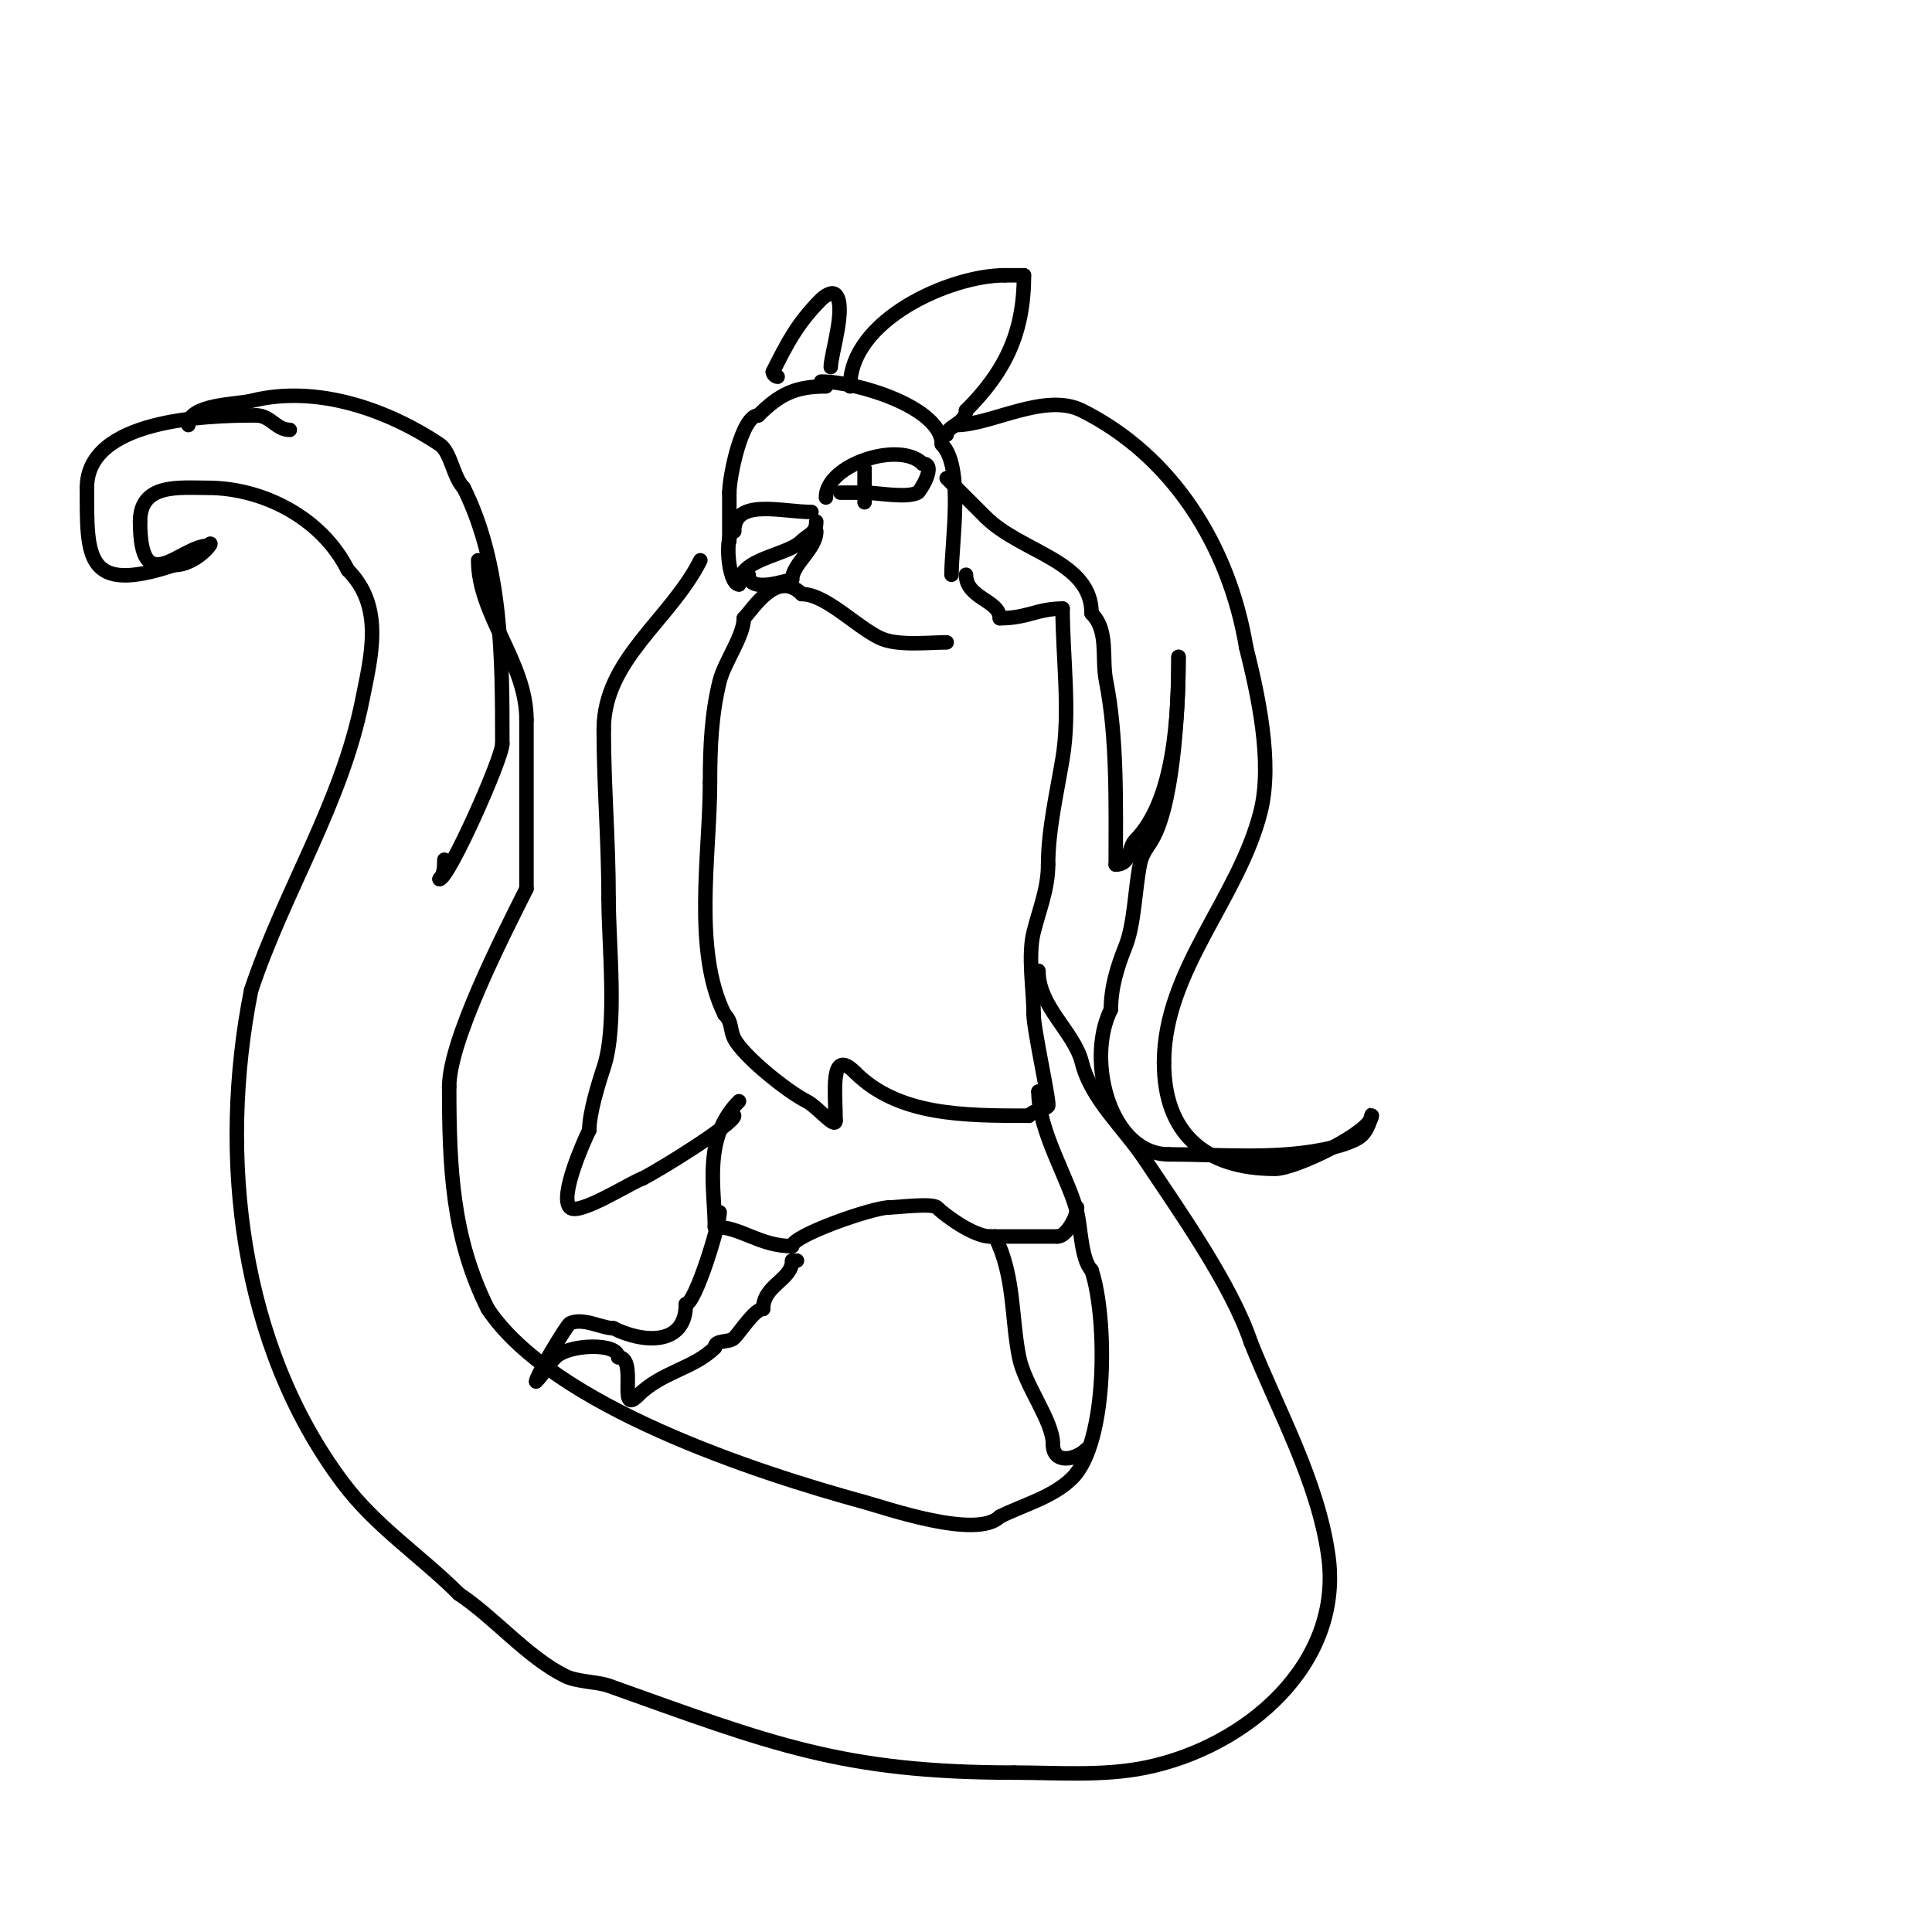 <svg viewBox='0 0 400 400' version='1.1' xmlns='http://www.w3.org/2000/svg' xmlns:xlink='http://www.w3.org/1999/xlink'><g fill='none' stroke='#000000' stroke-width='3' stroke-linecap='round' stroke-linejoin='round'><path d='M171,80c-6.237,0 -9.542,1.542 -14,6'/><path d='M157,86c-3.432,0 -6,12.707 -6,16'/><path d='M151,102c0,1.905 0,7.186 0,10'/><path d='M168,106c-6.134,0 -16,-2.932 -16,4'/><path d='M152,110c-2.09,0 -1.319,11 1,11'/><path d='M153,121c0,-5.478 9.871,-5.871 13,-9'/><path d='M166,112c1.384,-1.384 3,-1.539 3,-4'/><path d='M155,119c0,4.065 8.139,1 9,1'/><path d='M164,120c0,-3.227 5,-6.314 5,-10'/><path d='M170,79c7.45,0 25,5.363 25,13'/><path d='M195,92c4.619,4.619 2,20.425 2,27'/><path d='M196,133c-4.041,0 -10.39,0.805 -14,-1c-5.022,-2.511 -11.133,-9 -16,-9'/><path d='M166,123c-5.173,-5.173 -10.015,3.015 -12,5'/><path d='M154,128c0,3.672 -4.017,9.069 -5,13c-1.685,6.74 -2,13.56 -2,21'/><path d='M147,162c0,14.727 -3.588,34.824 3,48'/><path d='M150,210c1.643,1.643 1.073,3.146 2,5c1.813,3.626 11.028,11.014 15,13c2.199,1.1 6,5.836 6,4'/><path d='M173,232c0,-5.732 -1.259,-15.259 4,-10'/><path d='M177,222c8.967,8.967 22.367,9 36,9'/><path d='M213,231c1.457,-1.457 2.992,-0.992 4,-2c0.463,-0.463 -3,-15.809 -3,-19'/><path d='M214,210c0,-5.028 -1.228,-12.09 0,-17c1.203,-4.812 3,-9.008 3,-14'/><path d='M217,179c0,-7.123 1.818,-14.909 3,-22c1.632,-9.79 0,-21.028 0,-31'/><path d='M220,126c-5.289,0 -7.231,2 -13,2'/><path d='M207,128c0,-3.734 -7,-4.099 -7,-9'/><path d='M171,103c0,-6.811 15.216,-11.784 20,-7'/><path d='M191,96c3.091,0 -0.531,5.765 -1,6c-2.392,1.196 -8.227,0 -11,0'/><path d='M179,102c-1.667,0 -3.333,0 -5,0'/><path d='M179,97c0,2.333 0,4.667 0,7'/><path d='M145,116c-6.15,12.3 -20,20.528 -20,35'/><path d='M125,151c0,11.764 1,22.863 1,35'/><path d='M126,186c0,9.462 1.89,26.329 -1,35c-1.101,3.302 -3,9.485 -3,13'/><path d='M122,234c-1.153,2.306 -6.231,13.769 -4,16c1.79,1.79 12.705,-5.235 15,-6'/><path d='M133,244c3.674,-1.837 19,-11.35 19,-13'/><path d='M152,231'/><path d='M176,80c0,-13.79 20.722,-23 32,-23'/><path d='M208,57c1.333,0 2.667,0 4,0'/><path d='M212,57c0,12.064 -4.006,20.006 -12,28'/><path d='M200,85c0,2.659 -4,3.258 -4,5'/><path d='M172,76c0,-2.59 3.338,-12.662 1,-15c-0.849,-0.849 -2.567,0.567 -3,1c-4.88,4.88 -7.085,9.169 -10,15'/><path d='M160,77c0,0.471 0.529,1 1,1'/><path d='M198,88c7.151,0 18.323,-6.839 26,-3c18.733,9.366 30.506,28.033 34,49'/><path d='M258,134c2.428,9.714 5.562,23.751 3,34c-4.51,18.038 -20,32.887 -20,52'/><path d='M241,220c0,14.764 8.596,22 23,22c4.272,0 20,-7.683 20,-11'/><path d='M284,231c0,-0.93 -0.241,2.241 -2,4c-1.508,1.508 -5.805,2.561 -8,3c-10.314,2.063 -21.446,1 -32,1'/><path d='M242,239c-12.096,0 -17.286,-19.428 -12,-30'/><path d='M230,209c0,-4.649 1.381,-8.952 3,-13c1.879,-4.697 1.988,-11.941 3,-17c0.562,-2.812 1.824,-3.647 3,-6c4.105,-8.209 5,-27.425 5,-37'/><path d='M244,136c0,12.093 -0.807,29.807 -9,38c-1.419,1.419 -0.79,5 -4,5'/><path d='M231,179c0,-12.151 0.354,-26.232 -2,-38c-0.958,-4.789 0.614,-10.386 -3,-14'/><path d='M226,127c0,-10.969 -14.548,-12.548 -22,-20'/><path d='M204,107c-2.967,-2.967 -5.633,-5.633 -8,-8'/><path d='M215,201c0,7.499 7.395,12.58 9,19c1.903,7.613 8.611,13.416 13,20c7.048,10.572 18.006,26.017 22,38'/><path d='M259,278c5.704,14.261 13.799,28.594 16,44c3.226,22.583 -17.12,39.824 -38,44c-8.815,1.763 -18.042,1 -27,1'/><path d='M210,367c-35.526,0 -50.256,-5.949 -84,-18c-2.293,-0.819 -6.57,-0.785 -9,-2c-7.906,-3.953 -14.541,-12.027 -22,-17'/><path d='M95,330c-7.828,-7.828 -17.187,-13.916 -24,-23c-21.309,-28.412 -25.879,-67.604 -19,-102'/><path d='M52,205c6.836,-20.509 18.738,-38.69 23,-60c1.838,-9.189 4.591,-19.409 -3,-27'/><path d='M72,118c-5.395,-10.79 -17.592,-17 -29,-17c-5.93,0 -14,-0.998 -14,7'/><path d='M29,108c0,16.409 8.531,5 14,5'/><path d='M43,113c2.096,-2.096 -1.812,4 -7,4'/><path d='M36,117c-18.411,6.137 -18,-1.627 -18,-16'/><path d='M18,101c0,-14.233 24.719,-15 35,-15'/><path d='M53,86c3.015,0 4.189,3 7,3'/><path d='M39,88c0,-4.349 9.984,-4.246 13,-5c13.903,-3.476 28.638,2.092 39,9c2.38,1.587 2.807,6.807 5,9'/><path d='M96,101c8.002,16.003 8,35.435 8,53'/><path d='M104,154c0,2.997 -11.143,28 -13,28'/><path d='M91,182c0.972,-0.972 1,-2.626 1,-4'/><path d='M99,116c0,11.389 10,21.055 10,33'/><path d='M109,149c0,11.197 0,24.069 0,35'/><path d='M109,184c-5.009,10.018 -16,31.484 -16,41'/><path d='M93,225c0,16.762 0.621,31.243 8,46'/><path d='M101,271c13.372,20.057 55.379,33.831 78,40c4.39,1.197 23.219,7.781 28,3'/><path d='M207,314c4.935,-2.467 11.023,-4.023 15,-8c7.431,-7.431 7.234,-33.297 4,-43'/><path d='M226,263c-2.152,-2.152 -2.238,-8.953 -3,-12c-1.754,-7.017 -8,-16.713 -8,-25'/><path d='M215,226l0,0'/><path d='M153,228c-7.574,7.574 -5,18.137 -5,26'/><path d='M148,254c5.343,0 9.268,4 16,4'/><path d='M164,258c0,-2.188 16.693,-8 20,-8'/><path d='M184,250c1.443,0 9.036,-0.964 10,0c1.602,1.602 7.574,6 11,6'/><path d='M205,256c3.871,0 11.061,0 14,0'/><path d='M219,256c1.702,0 4,-3.955 4,-6'/><path d='M149,251c0,2.462 -5.044,19 -7,19'/><path d='M142,270c0,8.695 -8.88,8.06 -15,5'/><path d='M127,275c-2.37,0 -6.384,-2.308 -9,-1c-0.687,0.343 -7,10.919 -7,12'/><path d='M111,286c1.902,-1.902 2.206,-3.206 4,-5c2.721,-2.721 13,-3.084 13,0'/><path d='M128,281c4.114,0 -0.206,12.206 4,8'/><path d='M132,289c5.074,-5.074 11.592,-5.592 16,-10'/><path d='M148,279c0,-1.737 2.899,-0.899 4,-2c1.293,-1.293 4.225,-6 6,-6'/><path d='M158,271c0,-4.968 6,-5.966 6,-10'/><path d='M164,261c0.333,0 0.667,0 1,0'/><path d='M206,256c4.117,8.234 3.335,16.675 5,25c1.171,5.856 7,13.159 7,18'/><path d='M218,299c0,4.204 4.691,3.309 7,1'/></g>
</svg>